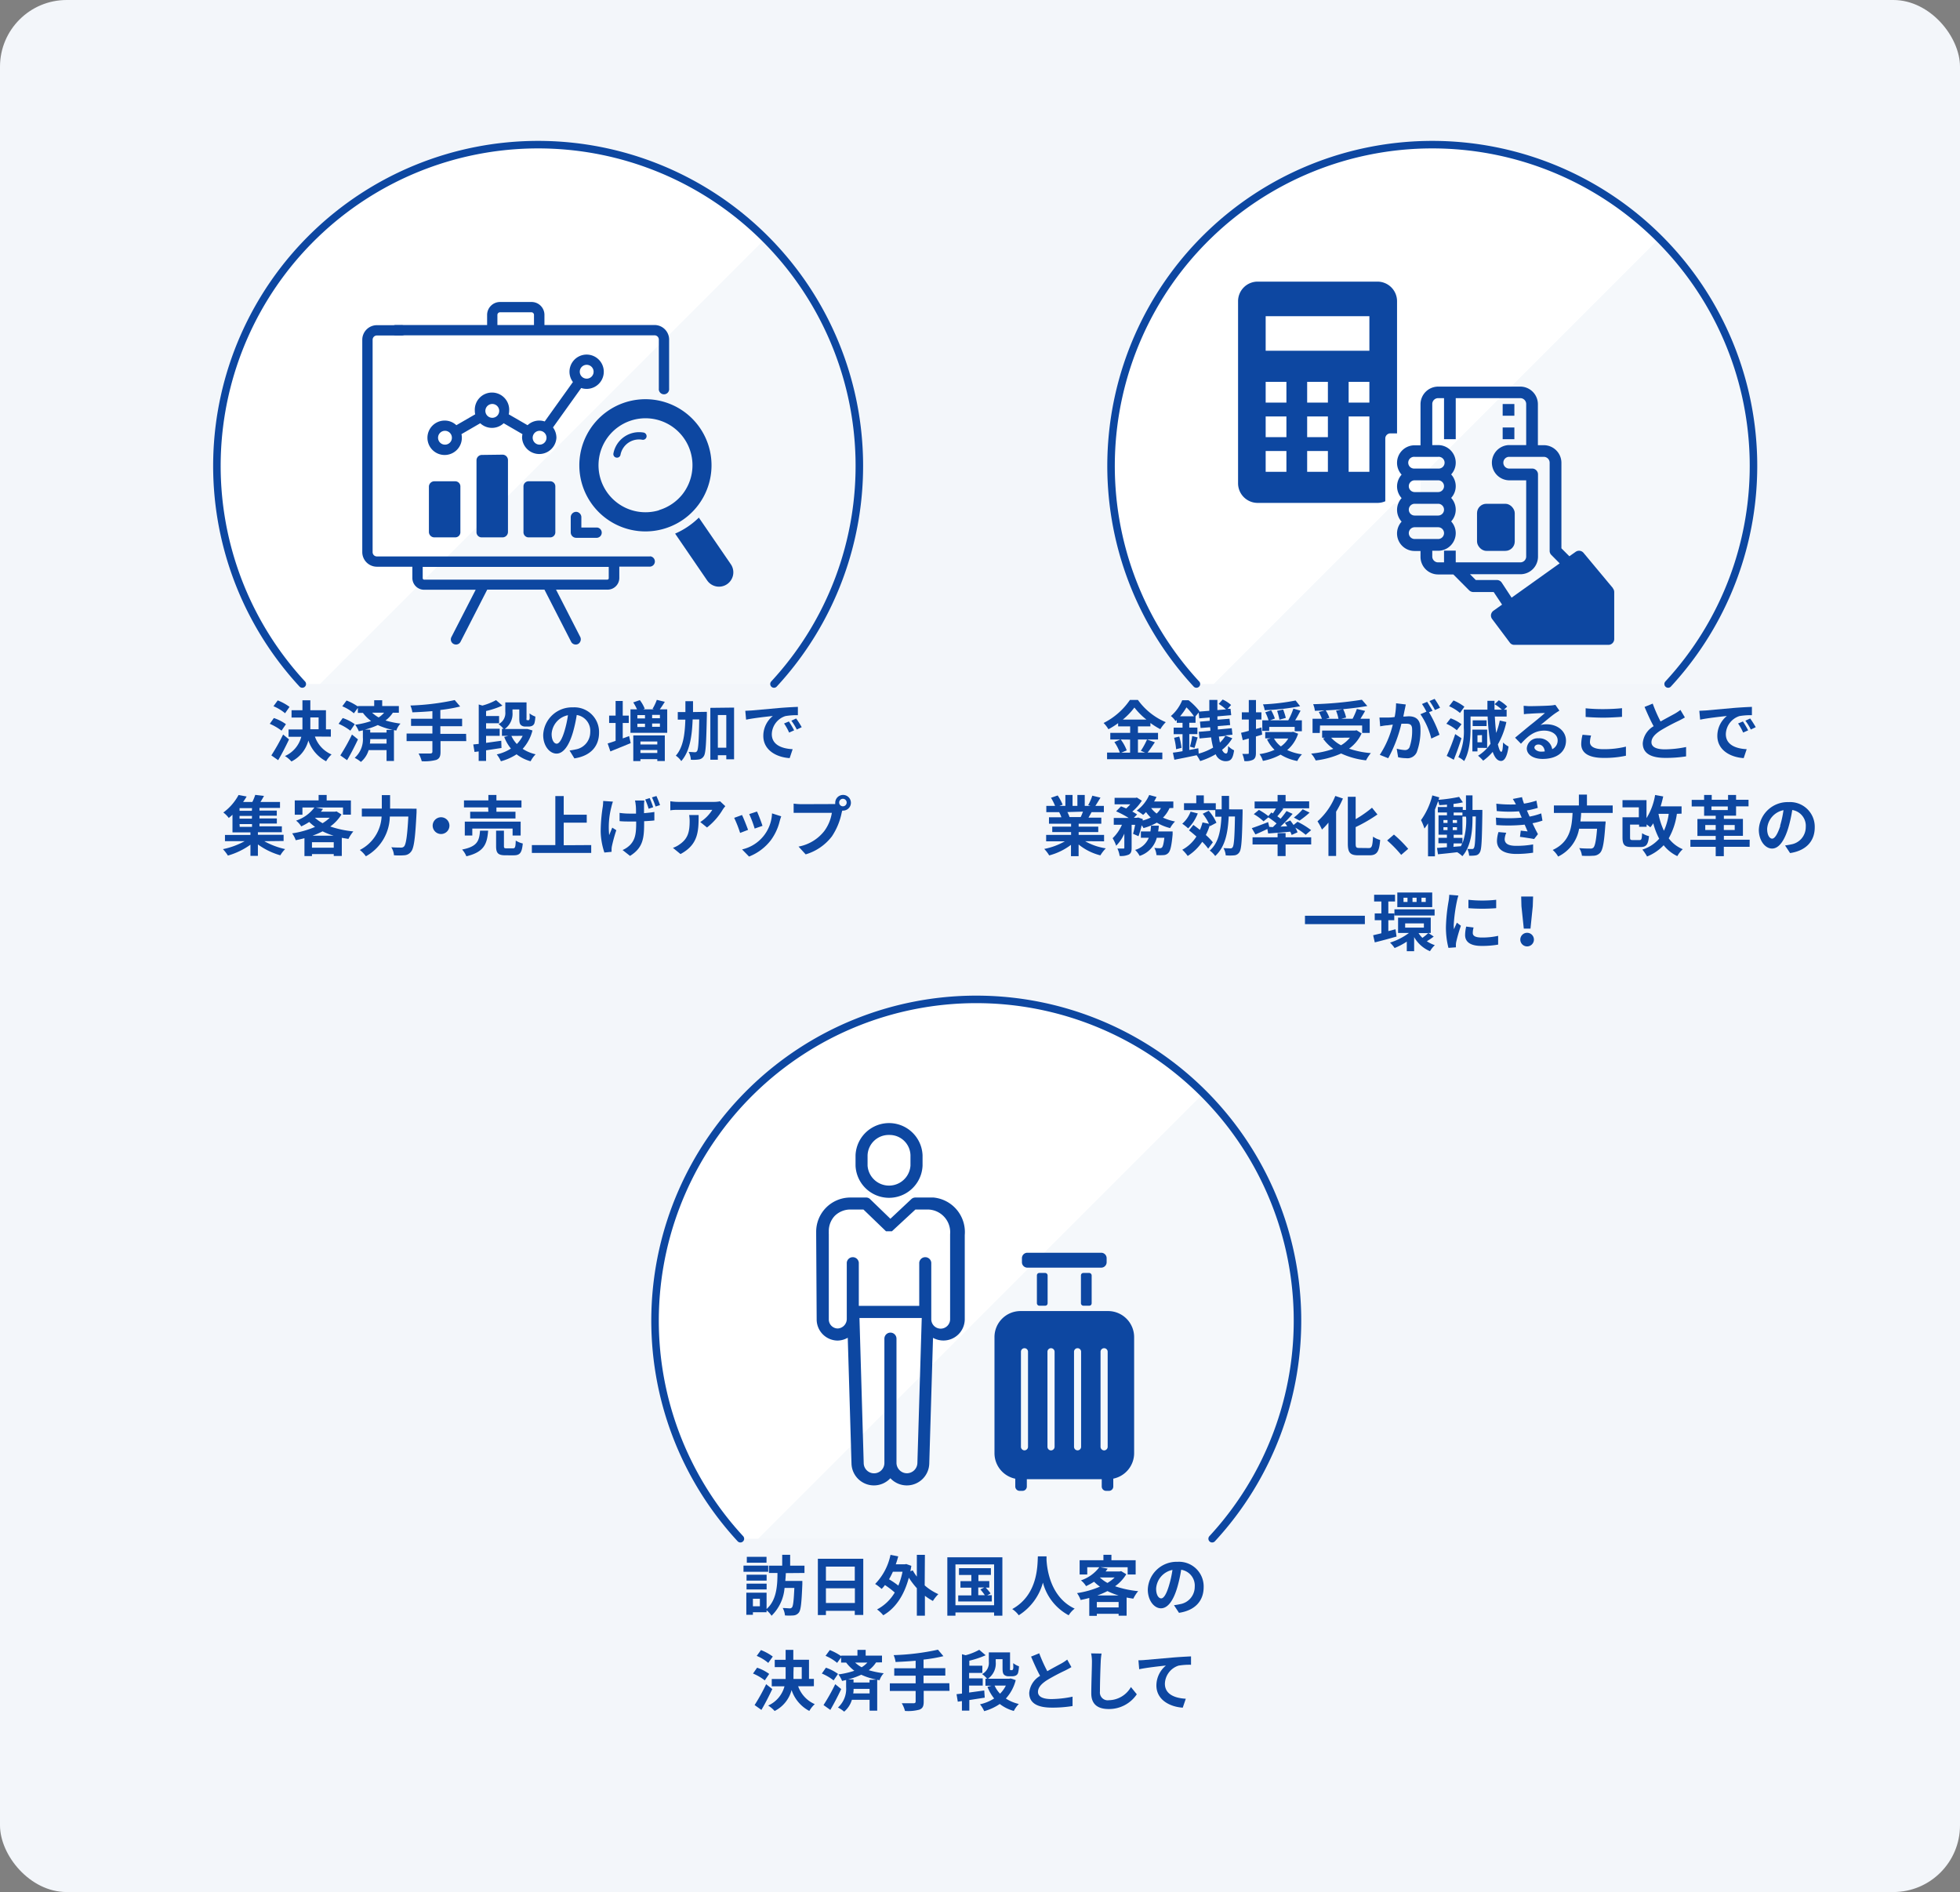<svg xmlns="http://www.w3.org/2000/svg" xmlns:xlink="http://www.w3.org/1999/xlink" viewBox="0 0 360 347.48"><rect x="0" y="0" width="360" height="347.48" fill="#808080" stroke="none"/><defs><style>.cls-1{fill:#f3f6fa;}.cls-2{fill:#0d47a1;}.cls-3,.cls-4,.cls-6{stroke:#0d47a1;stroke-linecap:round;stroke-linejoin:round;}.cls-3,.cls-4{stroke-width:1.38px;}.cls-3{fill:url(#名称未設定グラデーション_45);}.cls-4{fill:url(#名称未設定グラデーション_45-2);}.cls-5{fill:#fff;}.cls-6{stroke-width:1.38px;fill:url(#名称未設定グラデーション_45-3);}</style><linearGradient id="名称未設定グラデーション_45" x1="137.6" y1="200.78" x2="221.02" y2="284.2" gradientUnits="userSpaceOnUse"><stop offset="0" stop-color="#fff"/><stop offset="0.5" stop-color="#fff"/><stop offset="0.5" stop-color="#f5f8fb"/><stop offset="1" stop-color="#f5f8fb"/></linearGradient><linearGradient id="名称未設定グラデーション_45-2" x1="221.36" y1="43.81" x2="304.78" y2="127.23" xlink:href="#名称未設定グラデーション_45"/><linearGradient id="名称未設定グラデーション_45-3" x1="57.13" y1="43.81" x2="140.55" y2="127.23" xlink:href="#名称未設定グラデーション_45"/></defs><title>sec-img03_1</title><g id="レイヤー_2" data-name="レイヤー 2"><g id="main_contents"><rect class="cls-1" width="360" height="347.48" rx="12.25"/><path class="cls-2" d="M51.71,134.19a10.09,10.09,0,0,0-2.16-1.26l.75-1.06A8.11,8.11,0,0,1,52.52,133Zm1.38,1.6c-.6,1.27-1.3,2.65-2,3.82l-1.25-.88A37.84,37.84,0,0,0,52,134.9Zm-.73-4.8a8.24,8.24,0,0,0-2.13-1.29l.78-1.07a9.44,9.44,0,0,1,2.17,1.19Zm5.48,4.28a5.58,5.58,0,0,0,3.06,3.29,5.29,5.29,0,0,0-1,1.25A6.75,6.75,0,0,1,56.64,136a6,6,0,0,1-3.11,3.85,5.38,5.38,0,0,0-1.19-1,5.37,5.37,0,0,0,3-3.54H53v-1.34h2.55c0-.4,0-.79,0-1.19v-1h-2v-1.34h2v-1.83H57v1.83h2.87v3.51h.9v1.34ZM57,132.75c0,.4,0,.78,0,1.18h1.52v-2.17H57Z"/><path class="cls-2" d="M64.35,134.19a9.85,9.85,0,0,0-2.16-1.26l.76-1.06A8.19,8.19,0,0,1,65.16,133Zm1.4,1.6c-.6,1.27-1.3,2.65-2,3.82l-1.24-.88a37.72,37.72,0,0,0,2.14-3.83Zm6.41-4.9a5.73,5.73,0,0,1-1.35,1.43,17.12,17.12,0,0,0,2.75.57,3.48,3.48,0,0,0-.77,1.28l-.43-.08v5.67H71v-2H67.71a4.52,4.52,0,0,1-1.42,2.17,5.92,5.92,0,0,0-1.14-.75,4.58,4.58,0,0,0,1.5-3.75v-1.3l-.74.17a5.86,5.86,0,0,0-.67-1.2,14.7,14.7,0,0,0,2.92-.68,7.1,7.1,0,0,1-1.5-1.5h-.93V130L65,131a8.24,8.24,0,0,0-2.13-1.29l.78-1.06a9.73,9.73,0,0,1,2.08,1.1v-.08h3v-1.07h1.47v1.07h3.06v1.23Zm0,3.16a13,13,0,0,1-2.77-.89A13.53,13.53,0,0,1,67,134h1v.53H71v-.49ZM71,136.56v-.83H68c0,.25,0,.54-.07.83Zm-2.65-5.67a6.09,6.09,0,0,0,1.2.87,4.67,4.67,0,0,0,1-.87Z"/><path class="cls-2" d="M85.64,136.11H80.91v2c0,.85-.22,1.22-.78,1.45a8.43,8.43,0,0,1-2.67.24,5.74,5.74,0,0,0-.58-1.42c.88,0,1.89,0,2.15,0s.39-.1.39-.34v-1.93H74.68v-1.39h4.74v-1.4H75.5V132h3.92v-1.4c-1.25.11-2.51.18-3.68.22a5,5,0,0,0-.36-1.25,45,45,0,0,0,8.14-1l1,1.18a28.48,28.48,0,0,1-3.64.64V132h4v1.37h-4v1.4h4.73Z"/><path class="cls-2" d="M92.11,137.37l-2.83.43v1.95H87.92V138l-.76.1-.23-1.38,1-.1v-7.24l.67.2a11.4,11.4,0,0,0,2.51-1l1.17,1a15.91,15.91,0,0,1-3,1v.92h2.39v1.33H89.28v1h2.5v1.31h-2.5v1.29l2.79-.39Zm5.69-3.22A7.84,7.84,0,0,1,96,137.53a7.51,7.51,0,0,0,2.38,1,5.08,5.08,0,0,0-.92,1.28,7.52,7.52,0,0,1-2.58-1.28A9.88,9.88,0,0,1,92,139.81a5.56,5.56,0,0,0-.76-1.26,8,8,0,0,0,2.6-1.07,7.83,7.83,0,0,1-1.23-2.14l.75-.2H92.19v-1.29h.3a4.9,4.9,0,0,0-.92-.86,2.27,2.27,0,0,0,1.24-2.26V129h3.9v2.86a1.16,1.16,0,0,0,0,.34.14.14,0,0,0,.12.06H97a.27.27,0,0,0,.16,0s.07-.1.11-.24,0-.53,0-1a3.49,3.49,0,0,0,1.06.58,5.29,5.29,0,0,1-.17,1.22.84.84,0,0,1-.42.48,1.47,1.47,0,0,1-.66.13H96.5a1.15,1.15,0,0,1-.84-.29c-.19-.2-.28-.46-.28-1.23v-1.62H94.13v.51a3.42,3.42,0,0,1-1.42,3.08h3.93l.24,0Zm-3.87,1a5.42,5.42,0,0,0,1,1.49A5.71,5.71,0,0,0,96,135.14Z"/><path class="cls-2" d="M104.61,137.83c.46-.06.79-.12,1.1-.19a3.22,3.22,0,0,0,2.7-3.18,2.94,2.94,0,0,0-2.48-3.15,25.22,25.22,0,0,1-.71,3.23c-.71,2.4-1.74,3.86-3,3.86S99.77,137,99.77,135a5.29,5.29,0,0,1,5.46-5.09,4.53,4.53,0,0,1,4.8,4.64c0,2.5-1.53,4.27-4.53,4.73Zm-.92-3.6a19.55,19.55,0,0,0,.63-2.88,3.74,3.74,0,0,0-3,3.44c0,1.2.48,1.79.93,1.79S103.21,135.84,103.69,134.23Z"/><path class="cls-2" d="M114.38,135.61l1.17-.43.29,1.3L112.11,138l-.5-1.46c.41-.12.9-.28,1.46-.48v-3.28h-1.19v-1.36h1.19v-2.68h1.31v2.68h1.11v1.36h-1.11Zm8.17-5.34v4.31H115.8v-4.31H117a9.29,9.29,0,0,0-.69-1.27l1.21-.42a6.44,6.44,0,0,1,.9,1.58l-.3.11h2l-.27-.08a9.35,9.35,0,0,0,.79-1.66l1.47.36c-.32.51-.63,1-.92,1.38Zm-6.23,4.79h5.79v4.71h-1.38v-.35h-3.1v.36h-1.31Zm.75-3.73v.61h1.4v-.61Zm0,2.19h1.4v-.61h-1.4Zm.56,2.66v.54h3.1v-.54Zm3.1,2.11v-.55h-3.1v.55Zm.48-7h-1.43v.61h1.43Zm0,1.58h-1.43v.61h1.43Z"/><path class="cls-2" d="M129.83,130.73s0,.46,0,.64c-.11,5.11-.19,6.95-.56,7.5a1.27,1.27,0,0,1-.93.61,7.09,7.09,0,0,1-1.45.05,3.4,3.4,0,0,0-.4-1.43c.47,0,.91.05,1.13.05a.45.45,0,0,0,.41-.21c.23-.33.33-1.82.4-5.82h-1.21c-.12,3.2-.54,5.89-2.09,7.66a3.68,3.68,0,0,0-1-1c1.34-1.52,1.66-3.82,1.75-6.62h-1.39v-1.39h1.4c0-.64,0-1.3,0-2h1.4c0,.67,0,1.33,0,2Zm5-.78v9.5h-1.43v-.75h-1.55v.83h-1.38V130Zm-1.43,7.37v-6h-1.55v6Z"/><path class="cls-2" d="M138.06,130.48l5.13-.46c1.23-.1,2.52-.17,3.36-.2v1.53a11.82,11.82,0,0,0-2.29.16,3.59,3.59,0,0,0-2.5,3.32c0,1.95,1.82,2.66,3.83,2.76l-.55,1.64c-2.49-.16-4.84-1.5-4.84-4.08a4.7,4.7,0,0,1,1.75-3.66c-1,.11-3.53.38-4.91.68l-.15-1.63Zm7.8,3.65-.92.41a9.51,9.51,0,0,0-.93-1.67l.89-.37A17.44,17.44,0,0,1,145.86,134.13Zm1.39-.58-.9.43a10.57,10.57,0,0,0-1-1.62l.88-.41C146.54,132.37,147,133.08,147.25,133.55Z"/><path class="cls-2" d="M48.54,154.49a14.14,14.14,0,0,0,3.83,1.45,5.61,5.61,0,0,0-.88,1.14,13,13,0,0,1-4.12-2v2.1H46v-2.05a13.5,13.5,0,0,1-4.14,2,7.9,7.9,0,0,0-.91-1.18,14.15,14.15,0,0,0,4-1.47H41.32v-1.14H46v-.47h-3.3v-3.24c-.22.21-.44.4-.68.59a4.82,4.82,0,0,0-1-1A9.67,9.67,0,0,0,43.82,146l1.48.28c-.19.34-.41.68-.65,1h1.7a8.48,8.48,0,0,0,.53-1.3l1.61.19c-.21.39-.43.77-.65,1.11h3.59v1.1H47.66v.49h3.18v.94H47.66v.5h3.19v.94H47.66v.51h4.11v1.08h-4.4v.47h4.72v1.14Zm-2.25-6.07H44v.49h2.26Zm0,1.43H44v.5h2.26Zm-2.26,2h2.26v-.51H44Z"/><path class="cls-2" d="M62.72,149.58a7.73,7.73,0,0,1-2.06,2.21,18.54,18.54,0,0,0,4.24.9,7,7,0,0,0-.9,1.38l-1.22-.2v3.33H61.3v-.35h-4v.37H55.92v-3.28c-.53.14-1.06.26-1.6.37a4.89,4.89,0,0,0-.66-1.26,16.79,16.79,0,0,0,4.21-1.19,9.2,9.2,0,0,1-1.08-.9,11.14,11.14,0,0,1-1.46.81,4,4,0,0,0-.95-1.06,6.91,6.91,0,0,0,3.37-2.41h-2.2v1.33H54.14V147h4.38v-1H60v1h4.45v2.62H63V148.3H58l1.33.26q-.18.25-.39.51h2.62l.24-.06Zm-1.42,6.1v-1h-4v1Zm0-2.2a12.48,12.48,0,0,1-2.05-.8,15.54,15.54,0,0,1-1.86.8Zm-3.46-3.3a7.2,7.2,0,0,0,1.41,1,7,7,0,0,0,1.32-1H57.88Z"/><path class="cls-2" d="M76.51,148.52s0,.49,0,.68c-.24,4.77-.48,6.57-1,7.2a1.64,1.64,0,0,1-1.23.67,11.77,11.77,0,0,1-1.92,0,3.17,3.17,0,0,0-.49-1.47c.76.06,1.47.06,1.78.06a.7.7,0,0,0,.56-.2c.36-.37.6-1.94.79-5.5H71.6a8.51,8.51,0,0,1-4.4,7.3,5.3,5.3,0,0,0-1.11-1.16,7.31,7.31,0,0,0,4-6.14H66.46v-1.46h3.67v-2.47h1.52v2.47Z"/><path class="cls-2" d="M81,150.09a1.54,1.54,0,1,1-1.53,1.53A1.55,1.55,0,0,1,81,150.09Z"/><path class="cls-2" d="M89.66,152.55c-.19,2.41-.71,3.93-4,4.71a4.17,4.17,0,0,0-.78-1.24c2.84-.55,3.14-1.63,3.29-3.47Zm0-4.27H85.22V147H89.7V146h1.48V147h4.6v1.3h-4.6v.78h3.5v1.24H86.36v-1.24H89.7Zm4.49,5.17v-1.28H86.75v1.28H85.37v-2.56H95.63v2.56Zm.07,2.35c.39,0,.47-.21.51-1.43a4.14,4.14,0,0,0,1.29.54c-.16,1.73-.53,2.17-1.66,2.17H92.86c-1.4,0-1.74-.41-1.74-1.69v-2.84h1.44v2.82c0,.38.07.43.5.43Z"/><path class="cls-2" d="M108.59,155.2v1.44H97.69V155.2H102v-9h1.54v3.43h4.23v1.45h-4.23v4.15Z"/><path class="cls-2" d="M112.58,147.22c-.11.3-.23.72-.29,1a14.68,14.68,0,0,0-.4,5.15c.16-.37.38-.94.57-1.37l.74.47a28,28,0,0,0-.8,2.9,3.25,3.25,0,0,0-.07.58c0,.12,0,.32,0,.49l-1.32.13a13,13,0,0,1-.68-3.85,30.32,30.32,0,0,1,.39-4.62,9,9,0,0,0,.07-1Zm5.77-.2a7.94,7.94,0,0,0-.06.81v1.51c.72-.06,1.39-.13,1.9-.22v1.56c-.5.06-1.16.1-1.88.14v.37c0,2.81-.23,4.52-2.59,6l-1.37-1.08a4.43,4.43,0,0,0,1.39-.94c.9-.95,1.11-2,1.11-4v-.3l-1.22,0c-.51,0-1.23,0-1.83-.07v-1.51a13.06,13.06,0,0,0,1.81.13l1.21,0c0-.65,0-1.26-.06-1.6a5.08,5.08,0,0,0-.13-.81Zm.79,1.51a14.89,14.89,0,0,0-.63-1.7l.82-.26a15.14,15.14,0,0,1,.64,1.68Zm1.43-2.34a17.51,17.51,0,0,1,.66,1.67l-.82.26a16.27,16.27,0,0,0-.66-1.68Z"/><path class="cls-2" d="M133.22,148.06a5.61,5.61,0,0,0-.47.62,11.91,11.91,0,0,1-2.89,3.29l-1.24-1a7.14,7.14,0,0,0,2.21-2.24h-6.25c-.5,0-.9,0-1.46.09v-1.67a9.69,9.69,0,0,0,1.46.12h6.47a5.48,5.48,0,0,0,1.21-.11Zm-4.9,1.62c0,3-.06,5.42-3.33,7.17l-1.39-1.14a4.66,4.66,0,0,0,1.26-.66c1.52-1.05,1.81-2.32,1.81-4.29a6.65,6.65,0,0,0-.09-1.08Z"/><path class="cls-2" d="M137.4,152.41l-1.46.56a22.5,22.5,0,0,0-1.09-2.77l1.44-.52C136.59,150.29,137.16,151.74,137.4,152.41Zm6.09-2.49c-.14.38-.21.64-.28.88a9.76,9.76,0,0,1-1.63,3.51,9.34,9.34,0,0,1-4,3L136.3,156a7.07,7.07,0,0,0,5.5-6.62Zm-3.44,1.75-1.44.5a20.07,20.07,0,0,0-1-2.66l1.43-.47C139.3,149.56,139.88,151.12,140.05,151.67Z"/><path class="cls-2" d="M152.72,147.67c.17,0,.42,0,.69,0a1.6,1.6,0,0,1,0-.23,1.44,1.44,0,1,1,1.44,1.43.36.36,0,0,1-.15,0l-.1.36a12.11,12.11,0,0,1-1.8,4.37,9.45,9.45,0,0,1-4.82,3.31l-1.31-1.43a7.82,7.82,0,0,0,4.7-2.82,7.61,7.61,0,0,0,1.42-3.38h-5.59c-.55,0-1.11,0-1.43,0v-1.69a12.84,12.84,0,0,0,1.43.1Zm2.79-.28a.69.69,0,1,0-1.38,0,.69.69,0,0,0,1.38,0Z"/><path class="cls-2" d="M212.12,136.32c-.45.66-.92,1.39-1.34,1.89h2.71v1.22H203.34v-1.22h2.34a8.24,8.24,0,0,0-1-1.93l1.09-.47h-1.84v-1.22h3.65V133.4h-2.21v-.59a14.36,14.36,0,0,1-1.78,1.12,5.56,5.56,0,0,0-.89-1.15,12.75,12.75,0,0,0,4.84-4.24H209a12.12,12.12,0,0,0,5.12,4.09,6.82,6.82,0,0,0-1,1.29,15.13,15.13,0,0,1-1.82-1.14v.62h-2.29v1.19h3.69v1.22h-3.69v2.4h1.31l-.78-.32a13.53,13.53,0,0,0,1.14-2.08Zm-6.27-.51a7.94,7.94,0,0,1,1.1,2l-1,.42h1.62v-2.4Zm4.71-3.66a13.07,13.07,0,0,1-2.2-2.21,12.75,12.75,0,0,1-2.12,2.21Z"/><path class="cls-2" d="M226.34,135.58a7.6,7.6,0,0,1-1.88,2.12c.21.44.45.68.72.68s.35-.31.4-1.37a3.67,3.67,0,0,0,1.09.79c-.23,1.59-.6,2-1.61,2a2,2,0,0,1-1.77-1.28,13.47,13.47,0,0,1-2.85,1.25,7,7,0,0,0-.65-1.07c-1.44.31-2.94.61-4.09.83l-.27-1.3c.5-.06,1.11-.15,1.77-.27v-3.13h-1.63v-1.2h1.63v-.88h-1.06v-.54l-.23.22a3.77,3.77,0,0,0-.85-.93,7.57,7.57,0,0,0,2.08-2.9h1.17a12.11,12.11,0,0,1,2,2l-.08.09,1.89-.15c0-.65,0-1.31,0-2h1.48c0,.64,0,1.26,0,1.87l1.58-.13a8.38,8.38,0,0,0-1.34-1l.73-.81a6.26,6.26,0,0,1,1.55,1l-.63.71.53,0,.12,1.16-2.53.22,0,.62,2.22-.18.12,1.16-2.27.19c0,.21,0,.42,0,.63l2.56-.24.13,1.19-1.37.13Zm-9.74-.31a13.82,13.82,0,0,1,.42,2.07l-1,.26a11.33,11.33,0,0,0-.37-2.1Zm2.7-3.72a11.23,11.23,0,0,0-1.38-1.64,11,11,0,0,1-1.17,1.64Zm.87,6.86a11,11,0,0,0,2.65-1.11,16.93,16.93,0,0,1-.37-1.88l-2.13.2-.14-1.22,2.13-.19c0-.22,0-.44-.05-.65l-1.75.14-.11-1.17,1.79-.15,0-.61-1.92.16-.1-1.07-.58.69h0v1.19h-1.15v.88h1.49v1.2h-1.49v2.91c.54-.09,1.11-.2,1.66-.31Zm-1.61-1.29a12.64,12.64,0,0,0,.42-1.94l1,.25c-.22.67-.41,1.44-.59,1.93Zm5.32-1.85a10.64,10.64,0,0,0,.19,1.11,6,6,0,0,0,1-1.23Z"/><path class="cls-2" d="M231.82,134.92l-1.14.34v3c0,.66-.12,1-.49,1.25a3,3,0,0,1-1.64.26,5.07,5.07,0,0,0-.37-1.32,9.14,9.14,0,0,0,1,0c.15,0,.19,0,.19-.21v-2.61l-1.11.31-.31-1.36c.41-.09.89-.21,1.42-.36v-2.08h-1.28v-1.32h1.28v-2.26h1.32v2.26h1v1.32h-1v1.74l1-.28Zm6.61-.17a6.61,6.61,0,0,1-2,3,9.29,9.29,0,0,0,2.71.78,4.46,4.46,0,0,0-.86,1.23,8.82,8.82,0,0,1-3.07-1.17,10.78,10.78,0,0,1-3.25,1.15,4.43,4.43,0,0,0-.62-1.25,10,10,0,0,0,2.76-.78,6.69,6.69,0,0,1-1.38-1.92l.67-.19h-1v-1.16h4.89l.23-.05Zm-5.32-.52h-1.26v-1.94H233a8.07,8.07,0,0,0-.6-1.48l1.08-.36a8.46,8.46,0,0,1,.68,1.51l-.89.33h3.35a13.49,13.49,0,0,0,.94-2.15l1.32.38c-.33.61-.65,1.24-1,1.77h1.24v2h-1.32v-.79h-4.67Zm5.69-4.53a42.58,42.58,0,0,1-6.51.73,3.76,3.76,0,0,0-.32-1.07,39.92,39.92,0,0,0,6-.71ZM234,135.63a4.74,4.74,0,0,0,1.26,1.45,4.58,4.58,0,0,0,1.36-1.45Zm1-3.46a11.24,11.24,0,0,0-.43-1.62l1.11-.25a11.76,11.76,0,0,1,.49,1.55Z"/><path class="cls-2" d="M250.09,134.7a7.09,7.09,0,0,1-2.3,2.79,16.09,16.09,0,0,0,4,.82,6.53,6.53,0,0,0-.88,1.33,14.67,14.67,0,0,1-4.58-1.26,15.82,15.82,0,0,1-4.67,1.28,5,5,0,0,0-.84-1.26,16.69,16.69,0,0,0,4.08-.87,7.89,7.89,0,0,1-1.89-1.89l.39-.16h-.56v-1.31h6.06l.26-.06Zm-7.68-.09h-1.33V132h1.72a7.53,7.53,0,0,0-.57-1.24l1.07-.29c-.6,0-1.21.06-1.79.07a4.4,4.4,0,0,0-.32-1.21,67.61,67.61,0,0,0,8.95-.82l1,1.15c-1.3.24-2.85.43-4.44.58a6.18,6.18,0,0,1,.54,1.54l-.89.22h2.09a13.24,13.24,0,0,0,.78-1.8l1.52.36c-.28.51-.59,1-.86,1.44h1.7v2.6h-1.39v-1.36h-7.74Zm4.16-4.36c-1,.09-2,.17-3.07.21a6.94,6.94,0,0,1,.68,1.37l-.63.18h2.29a7.35,7.35,0,0,0-.45-1.49Zm-2.08,5.23a7,7,0,0,0,1.82,1.39,6,6,0,0,0,1.63-1.39Z"/><path class="cls-2" d="M258.21,129.38c-.07.32-.14.69-.21,1s-.16.79-.25,1.22c.4,0,.76-.05,1-.05,1.26,0,2.15.57,2.15,2.27a11.49,11.49,0,0,1-.68,4.33,1.88,1.88,0,0,1-2,1.09,6.5,6.5,0,0,1-1.42-.17l-.26-1.57a7.08,7.08,0,0,0,1.46.25.88.88,0,0,0,.89-.51,9.17,9.17,0,0,0,.48-3.25c0-.95-.41-1.08-1.15-1.08-.19,0-.48,0-.82,0a25.42,25.42,0,0,1-2.42,6.34l-1.55-.62a17.7,17.7,0,0,0,2.39-5.56l-1,.14c-.34,0-.95.12-1.32.18l-.13-1.61c.43,0,.83,0,1.26,0s.93,0,1.53-.1a13.15,13.15,0,0,0,.26-2.52Zm4.26,1.42a23.91,23.91,0,0,1,1.93,4.14l-1.51.7a13.57,13.57,0,0,0-2-4.47l1.11-.47a12.72,12.72,0,0,0-.82-1.41l.95-.4c.3.45.72,1.2,1,1.65Zm1.09-.4a12.31,12.31,0,0,0-1-1.65l.94-.4a14.66,14.66,0,0,1,1,1.63Z"/><path class="cls-2" d="M267.58,134.11a8.1,8.1,0,0,0-1.92-1.19l.78-1a7.29,7.29,0,0,1,2,1.09Zm.85,1.47c-.41,1.32-.92,2.75-1.41,3.95l-1.3-.71a34.59,34.59,0,0,0,1.56-4Zm-.27-4.64a7.8,7.8,0,0,0-2-1.24l.81-1.06a8.91,8.91,0,0,1,2,1.15Zm8.52,1.66a14.47,14.47,0,0,1-1.56,4.11c.2.84.4,1.35.62,1.36s.28-.6.34-1.71a3.82,3.82,0,0,0,1,.74c-.3,2.18-.89,2.65-1.38,2.65-.66,0-1.16-.6-1.53-1.67a9.57,9.57,0,0,1-1.75,1.62,7.4,7.4,0,0,0-.94-.91,7.51,7.51,0,0,0,2.29-2.2,36.92,36.92,0,0,1-.53-5H270.1v2.09c0,1.8-.17,4.41-1.18,6.09a4.31,4.31,0,0,0-1.06-.72,11.12,11.12,0,0,0,1-5.37v-3.35h4.34c0-.53,0-1.07,0-1.62h1.3c0,.55,0,1.09,0,1.62h1.35a7.86,7.86,0,0,0-1.33-1l.77-.72a6.33,6.33,0,0,1,1.54,1.16l-.59.57h.49v1.26h-2.17c.06,1.12.14,2.15.25,3a13.41,13.41,0,0,0,.66-2.27Zm-5.31,4.74V138h-.93v-4h2.71v3.36Zm1.68-4h-2.56v-1.05h2.56Zm-1.68,1.7v1.28h.83V135Z"/><path class="cls-2" d="M286.42,130.51c-.29.18-.57.36-.83.54-.64.44-1.88,1.5-2.63,2.1a3.94,3.94,0,0,1,1.12-.13c2,0,3.55,1.26,3.55,3,0,1.88-1.43,3.36-4.3,3.36-1.65,0-2.9-.75-2.9-1.94a2,2,0,0,1,2.14-1.85,2.39,2.39,0,0,1,2.53,2,1.75,1.75,0,0,0,1-1.62c0-1.07-1.08-1.79-2.46-1.79-1.82,0-3,1-4.28,2.41l-1.08-1.11c.84-.68,2.27-1.9,3-2.47s1.9-1.55,2.49-2.06c-.62,0-2.25.08-2.87.13a7.12,7.12,0,0,0-1,.09l-.05-1.54c.34,0,.74.06,1.08.06.62,0,3.17-.06,3.84-.12a7.52,7.52,0,0,0,.91-.12ZM283.73,138c-.07-.76-.52-1.27-1.16-1.27-.45,0-.74.27-.74.57s.51.74,1.2.74A5.08,5.08,0,0,0,283.73,138Z"/><path class="cls-2" d="M292.24,135.08a4.81,4.81,0,0,0-.21,1.2c0,.76.72,1.31,2.44,1.31a16.71,16.71,0,0,0,4.17-.47v1.67a18.22,18.22,0,0,1-4.12.4c-2.72,0-4.09-.91-4.09-2.54a7.38,7.38,0,0,1,.24-1.71Zm-1-5a29.91,29.91,0,0,0,3.24.15c1.17,0,2.53-.07,3.44-.17v1.59c-.83.06-2.3.15-3.43.15s-2.28-.06-3.25-.13Z"/><path class="cls-2" d="M309.47,131.76c-.36.21-.74.42-1.17.63a36.84,36.84,0,0,0-3.31,1.77c-1,.65-1.66,1.33-1.66,2.16s.83,1.3,2.47,1.3a20,20,0,0,0,3.89-.43l0,1.72a24.11,24.11,0,0,1-3.81.28c-2.36,0-4.15-.66-4.15-2.69a4,4,0,0,1,2-3.13c-.56-1-1.13-2.28-1.67-3.54l1.5-.61A27,27,0,0,0,305,132.5c1-.56,2-1.09,2.56-1.4a8.58,8.58,0,0,0,1.09-.72Z"/><path class="cls-2" d="M313.29,130.48l5.13-.46c1.23-.1,2.52-.17,3.36-.2v1.53a11.82,11.82,0,0,0-2.29.16,3.59,3.59,0,0,0-2.5,3.32c0,1.95,1.82,2.66,3.83,2.76l-.55,1.64c-2.49-.16-4.84-1.5-4.84-4.08a4.7,4.7,0,0,1,1.75-3.66c-1,.11-3.53.38-4.91.68l-.15-1.63Zm7.8,3.65-.92.41a9.51,9.51,0,0,0-.93-1.67l.89-.37A17.44,17.44,0,0,1,321.09,134.13Zm1.39-.58-.9.43a10.57,10.57,0,0,0-1-1.62l.88-.41A17.31,17.31,0,0,1,322.48,133.55Z"/><path class="cls-2" d="M199.31,154.49a10.87,10.87,0,0,0,3.8,1.31,7.09,7.09,0,0,0-1,1.29,10.29,10.29,0,0,1-4-2v2.15h-1.4v-2.08a11.46,11.46,0,0,1-4,1.94,6.48,6.48,0,0,0-.91-1.19,12.56,12.56,0,0,0,3.79-1.4h-3.44v-1.18h4.58v-.52h-3.46v-1h3.46v-.53h-4.06V150.1h2.28a4.87,4.87,0,0,0-.41-.94l.15,0h-2.51V148h1.61a10.4,10.4,0,0,0-.75-1.49l1.23-.42a9.11,9.11,0,0,1,.91,1.69l-.59.22h1.09v-2H197v2h.89v-2h1.35v2h1.06l-.43-.13a10.21,10.21,0,0,0,.76-1.74l1.5.36c-.34.55-.66,1.09-.94,1.51h1.56v1.16h-2.26c-.19.35-.38.67-.56,1h2.35v1.12h-4.16v.53h3.6v1h-3.6v.52h4.67v1.18Zm-3.26-5.35a6.27,6.27,0,0,1,.4.92l-.2,0h2.24c.15-.29.29-.64.42-1Z"/><path class="cls-2" d="M214.81,148.41a5.73,5.73,0,0,1-1.2,1.75,9.87,9.87,0,0,0,2.21.71,5.52,5.52,0,0,0-.9,1.21,8.79,8.79,0,0,1-2.44-1,10.06,10.06,0,0,1-2.45,1,3.2,3.2,0,0,0-.34-.51,13.9,13.9,0,0,1-.58,2l-1-.44a16.51,16.51,0,0,0,.38-1.65h-.64v4.22c0,.64-.09,1-.51,1.24a3.51,3.51,0,0,1-1.69.26,4.84,4.84,0,0,0-.41-1.36h1.08c.14,0,.19,0,.19-.18v-2.56a7.32,7.32,0,0,1-1.5,2.22,7.53,7.53,0,0,0-.65-1.38,7.65,7.65,0,0,0,1.71-2.47h-1.5v-1.25h2.74A17.25,17.25,0,0,0,205,149l.9-.91c.29.11.62.24.95.39a9,9,0,0,0,.75-.76h-2.88v-1.2h3.88l.21-.05.92.58a9,9,0,0,1-1.76,2,6.56,6.56,0,0,1,.88.53l-.59.61h.58l.19-.06.86.29,0,.27a7,7,0,0,0,1.46-.55,6.8,6.8,0,0,1-.85-1,6.5,6.5,0,0,1-.54.52,10,10,0,0,0-1.17-.8,7,7,0,0,0,2.29-2.86l1.34.36a8.44,8.44,0,0,1-.45.84h3.54v1.19Zm.57,4.29s0,.37,0,.54c-.19,2.08-.41,3-.76,3.38a1.25,1.25,0,0,1-.87.42,9,9,0,0,1-1.34,0,3.15,3.15,0,0,0-.39-1.32,9.57,9.57,0,0,0,1,.06.53.53,0,0,0,.39-.13c.17-.16.32-.67.45-1.79h-1.39a4.78,4.78,0,0,1-3.15,3.33,4.14,4.14,0,0,0-.83-1.1,3.84,3.84,0,0,0,2.51-2.23h-1.45V152.7h1.75c.06-.35.09-.69.12-1.06h1.42c0,.36-.07.71-.12,1.06Zm-3.94-4.29a4.82,4.82,0,0,0,1,1,3.73,3.73,0,0,0,.79-1Z"/><path class="cls-2" d="M220,149.39a7.91,7.91,0,0,1-1.77,2.74,9.43,9.43,0,0,0-1.08-.85,5.5,5.5,0,0,0,1.53-2.22Zm1.91,6.47a8.83,8.83,0,0,0-1.09-1.26,9.05,9.05,0,0,1-2.67,2.6,7.26,7.26,0,0,0-1-1.14,7,7,0,0,0,2.6-2.43c-.46-.41-.93-.8-1.36-1.13l.8-1c.39.28.8.59,1.2.91a8.52,8.52,0,0,0,.48-1.37l1.19.25a9.52,9.52,0,0,0-1.15-1.84l1.1-.55a8.5,8.5,0,0,1,1.42,2.2l-1.19.63-.05-.13a10.5,10.5,0,0,1-.71,1.75,11.09,11.09,0,0,1,1.29,1.34Zm6.32-7.21s0,.45,0,.63c-.1,4.93-.2,6.68-.58,7.22a1.23,1.23,0,0,1-1,.59,8.76,8.76,0,0,1-1.52,0,3.16,3.16,0,0,0-.41-1.33l1.26.05a.44.44,0,0,0,.42-.21c.25-.32.36-1.78.43-5.65h-1.15c-.15,3.09-.67,5.6-2.48,7.26a4.34,4.34,0,0,0-1-1c1.6-1.41,2-3.53,2.15-6.22h-1.13v-1.21h-5.75v-1.27h2.25v-1.44h1.39v1.44h2.2v1.13h1.08c0-.78,0-1.61,0-2.47h1.36c0,.85,0,1.68,0,2.47Z"/><path class="cls-2" d="M233.79,151.9l.68-.67a16,16,0,0,0-1.51-1.12l-.88.73a9.67,9.67,0,0,0-1.79-1.32l.94-.78a12,12,0,0,1,1.73,1.14l.55-.67.29.18c.2-.3.4-.62.56-.92h-3.92V147.2h4.22V146h1.47v1.17h4.33v1.27h-5l.26.09c-.37.48-.76,1-1.11,1.38.22.16.42.3.6.45a16.43,16.43,0,0,0,1.09-1.41l1.12.52a30.63,30.63,0,0,1-2.23,2.34l1.23-.06c-.13-.23-.29-.44-.43-.65l1-.42c.19.25.4.54.6.83l.73-.59a14.91,14.91,0,0,1,2.5,1.54l-1,.85a13.32,13.32,0,0,0-1.9-1.31,4.57,4.57,0,0,1,.4.86l-1.08.48a4.56,4.56,0,0,0-.25-.6c-1.45.14-2.91.24-4.06.33l-.15-.83c-.75.37-1.55.74-2.19,1l-.67-1.15c.75-.24,1.9-.68,3-1.11l.21.88Zm2.34,1.87h4.7v1.32h-4.7v2.13h-1.47v-2.13h-4.6v-1.32h4.6V153h1.47Zm1.52-3.62a10.73,10.73,0,0,0,1.62-1.53l1.27.62a17.66,17.66,0,0,1-1.85,1.47Z"/><path class="cls-2" d="M246.66,146.65a19.86,19.86,0,0,1-1.25,2.42v8.13H244v-6.12a12.18,12.18,0,0,1-1.19,1.27,10.72,10.72,0,0,0-.82-1.51,12.42,12.42,0,0,0,3.27-4.66Zm4.76,9.1c.57,0,.67-.41.77-2.1a4,4,0,0,0,1.31.61c-.16,2.06-.54,2.82-1.95,2.82H249.5c-1.51,0-1.94-.48-1.94-2.17v-8.58H249v4.11a20.73,20.73,0,0,0,3-2.1l1,1.24A28.12,28.12,0,0,1,249,151.9v3c0,.71.09.83.67.83Z"/><path class="cls-2" d="M257.36,157a22.35,22.35,0,0,0-2.58-2.65l1.25-1.08a23.14,23.14,0,0,1,2.62,2.62Z"/><path class="cls-2" d="M272.27,148.74s0,.42,0,.59c-.08,5-.13,6.73-.48,7.23a1,1,0,0,1-.78.54,5.91,5.91,0,0,1-1.17.05,3.41,3.41,0,0,0-.33-1.23c.36,0,.67,0,.87,0a.31.31,0,0,0,.34-.2c.21-.31.28-1.73.35-5.78h-.61v.24c0,2.26-.22,5.18-1.86,7.06a5.66,5.66,0,0,0-.95-.73c-1.27.16-2.53.28-3.53.38l-.18-1.16,1.82-.14v-.72h-1.56v-1h1.56v-.58h-1.54v-3.56h1.55v-.52h-1.68v-1h1.68v-.44c-.48.05-1,.07-1.41.1a4.06,4.06,0,0,0-.22-.74c-.17.52-.36,1-.58,1.55v8.59h-1.27v-6.06a8.81,8.81,0,0,1-.66.95,9.26,9.26,0,0,0-.63-1.54,13.32,13.32,0,0,0,2.08-4.54l1.28.36c-.05.14-.09.3-.14.45a30.58,30.58,0,0,0,3.78-.54l.7,1a16,16,0,0,1-1.73.29v.56h1.7v.55h.59v-2.68h1.2v2.68Zm-7.15,2.39h.75v-.53h-.75Zm0,1.32h.75v-.53h-.75Zm2.49-1.32v-.53h-.78v.53Zm0,1.32v-.53h-.78v.53Zm1.64-2.48h-.64v-.75H267v.52h1.61v3.56H267v.58h1.62v1a12.92,12.92,0,0,0,.68-4.66Zm-2.3,5.55,1.38-.11c.08-.16.15-.33.22-.51H267Z"/><path class="cls-2" d="M283.31,150.71a12.91,12.91,0,0,1-1.83.48c.3.64.63,1.33,1,2l-.7.9c-.66-.12-1.8-.3-2.6-.4l.14-1.14,1.26.14-.54-1.24a28.92,28.92,0,0,1-5.22.07l-.06-1.36a25.06,25.06,0,0,0,4.74,0l-.21-.47L279,149a22.59,22.59,0,0,1-4.09-.05l-.08-1.35a22.86,22.86,0,0,0,3.6.13h0a10.09,10.09,0,0,0-.57-1l1.69-.33a8.83,8.83,0,0,0,.37,1.19,14.34,14.34,0,0,0,2.28-.55l.25,1.33a16.68,16.68,0,0,1-2,.48l.23.52.27.6a13,13,0,0,0,2.13-.59Zm-6.65,2.23a3.47,3.47,0,0,0-.29,1.15c0,.75.53,1.25,2.08,1.25a17.16,17.16,0,0,0,3.14-.26l0,1.52a20.7,20.7,0,0,1-3.06.23c-2.22,0-3.58-.76-3.58-2.4a6.23,6.23,0,0,1,.28-1.62Z"/><path class="cls-2" d="M290.41,149.3c0,.51-.07,1-.13,1.56h4.63s0,.43-.05.62c-.22,3.26-.47,4.6-.95,5.13a1.72,1.72,0,0,1-1.3.55,15.3,15.3,0,0,1-2.05,0,3.34,3.34,0,0,0-.5-1.4c.83.08,1.67.08,2,.08a.78.78,0,0,0,.58-.15c.31-.26.53-1.31.7-3.49h-3.3a7,7,0,0,1-3.85,5.11,4.62,4.62,0,0,0-1-1.21c3.24-1.5,3.51-4.24,3.65-6.8h-3.43v-1.37H290v-2h1.48v2h4.73v1.37Z"/><path class="cls-2" d="M308,149.46a12.73,12.73,0,0,1-1.5,4.5,6.14,6.14,0,0,0,2.58,2,4.94,4.94,0,0,0-1,1.27,7,7,0,0,1-2.51-2,8.61,8.61,0,0,1-3.05,2.07,8.12,8.12,0,0,0-.86-1.27,6.87,6.87,0,0,0,3.09-2,13.33,13.33,0,0,1-1.09-2.83,5.43,5.43,0,0,1-.54.74,7.14,7.14,0,0,0-.68-.53v.43h-1.38v-.4H299.4v2.36c0,.42.08.48.51.48h1.22c.36,0,.43-.16.48-1.26a3.9,3.9,0,0,0,1.27.54c-.17,1.64-.54,2-1.62,2H299.7c-1.3,0-1.69-.38-1.69-1.79v-3.67h3v-1.83h-3v-1.32h4.41v3.3A11.53,11.53,0,0,0,304,146l1.49.27c-.14.62-.29,1.23-.48,1.82h3.85v1.34Zm-3.38,0a12.9,12.9,0,0,0,1,3.11,10.88,10.88,0,0,0,.88-3.11Z"/><path class="cls-2" d="M321.36,155.52h-4.74v1.72h-1.49v-1.72h-4.65v-1.29h4.65v-.71h-3.36v-3.11h3.36v-.59H313v-1.71h-2.28V146.9H313V146h1.4v.88h3V146h1.47v.88h2.29v1.21h-2.29v1.71h-2.24v.59h3.5v3.11h-3.5v.71h4.74Zm-6.23-3.09v-.91h-1.92v.91Zm-.78-3.66h3v-.66h-3Zm2.27,2.75v.91h2v-.91Z"/><path class="cls-2" d="M327.87,155.27c.45-.06.79-.12,1.1-.19a3.22,3.22,0,0,0,2.7-3.18,2.94,2.94,0,0,0-2.48-3.14,25.46,25.46,0,0,1-.71,3.22c-.71,2.4-1.74,3.86-3,3.86s-2.43-1.45-2.43-3.45a5.3,5.3,0,0,1,5.47-5.08,4.53,4.53,0,0,1,4.8,4.64c0,2.49-1.54,4.27-4.53,4.72Zm-.92-3.6a19,19,0,0,0,.63-2.88,3.73,3.73,0,0,0-3,3.44c0,1.2.48,1.79.92,1.79S326.47,153.28,327,151.67Z"/><path class="cls-2" d="M250.69,168.18v1.54h-11v-1.54Z"/><path class="cls-2" d="M256.51,172c-1.37.39-2.82.79-4,1.07l-.3-1.31,1.51-.36V169h-1.22v-1.25h1.22v-2.19h-1.33v-1.24h3.84v1.24H255v2.19h1.09V169H255v2l1.32-.34Zm6.83,0a11,11,0,0,1-1.27.86,5.91,5.91,0,0,0,1.47.72,5.11,5.11,0,0,0-.89,1.11,6.05,6.05,0,0,1-2.91-2.59v2.59h-1.35v-1.76a12.73,12.73,0,0,1-2.24,1.18,5.77,5.77,0,0,0-.84-1,11.44,11.44,0,0,0,3.48-1.77h-2v-2.81h6v2.81h-.44Zm-7.22-5h7.38v1.13h-7.38Zm6.94-.4h-6.41v-2.69h6.41Zm-4.54-1.73h-.73v.78h.73Zm-.43,5.49h3.44v-.78h-3.44Zm2.1-5.49h-.75v.78h.75Zm.36,6.5a4.44,4.44,0,0,0,.71.87,10.89,10.89,0,0,0,1.07-.87Zm1.32-6.5h-.78v.78h.78Z"/><path class="cls-2" d="M267.87,164.47a9.27,9.27,0,0,0-.28,1.06,28.92,28.92,0,0,0-.58,4.35,5.14,5.14,0,0,0,.05.77c.17-.42.36-.82.53-1.2l.74.57a27.61,27.61,0,0,0-.85,2.92,3.06,3.06,0,0,0-.07.55c0,.13,0,.32,0,.49l-1.37.1a15.25,15.25,0,0,1-.46-3.89,31.89,31.89,0,0,1,.49-4.7,10.33,10.33,0,0,0,.12-1.16Zm2.79,5.87a3.72,3.72,0,0,0-.15,1c0,.53.46.84,1.66.84a13.37,13.37,0,0,0,3-.31l0,1.61a16.9,16.9,0,0,1-3.07.24c-2.05,0-3-.75-3-2a7.41,7.41,0,0,1,.2-1.55Zm4.15-5.09v1.54a33.39,33.39,0,0,1-5.1,0v-1.54A23.58,23.58,0,0,0,274.81,165.25Z"/><path class="cls-2" d="M279.24,172.56a1.25,1.25,0,0,1,2.5,0,1.25,1.25,0,0,1-2.5,0Zm.21-6.12-.05-1.79h2.19l-.06,1.79-.42,4.1h-1.23Z"/><path class="cls-2" d="M141.1,288.66h-4.54v-1.13h4.54Zm3.23.25c0,.48-.05.95-.09,1.43h3.13v.58c-.14,3.43-.27,4.77-.64,5.23a1.36,1.36,0,0,1-1,.53,10.49,10.49,0,0,1-1.55,0,3.62,3.62,0,0,0-.41-1.36c.53,0,1,.06,1.27.06a.49.49,0,0,0,.42-.17c.22-.24.33-1.21.44-3.58H144.1a8,8,0,0,1-2.39,5.11,4.05,4.05,0,0,0-.91-1v.35h-2.51v.47h-1.21V292.5h3.72v3c1.81-1.59,2-4.19,2-6.62h-1.57v-1.34h2.44v-2h1.46v2h2.63v1.34Zm-3.52,1.38h-3.69V289.2h3.69Zm-3.69.55h3.69v1.07h-3.69Zm3.67-3.84h-3.62v-1.08h3.62Zm-1.22,6.62h-1.28V295h1.28Z"/><path class="cls-2" d="M158.56,286.27v10.32H157v-.76H151.7v.78h-1.48V286.27Zm-6.86,1.44v2.58H157v-2.58Zm5.32,6.68V291.7H151.7v2.69Z"/><path class="cls-2" d="M169.84,291.16a9.72,9.72,0,0,0,2.51,1.61,6.84,6.84,0,0,0-1,1.25,10.51,10.51,0,0,1-1.47-.95v3.66h-1.48v-5.05a13.84,13.84,0,0,1-1.47-1.93c-.9,3.39-2.56,5.68-4.7,6.9a5.81,5.81,0,0,0-1.14-1.07,8.21,8.21,0,0,0,3.25-3.11,15.37,15.37,0,0,0-1.8-1.37,4.73,4.73,0,0,1-.61.71,8.1,8.1,0,0,0-1.19-.91,10.78,10.78,0,0,0,2.82-5.35l1.42.28c-.13.5-.28,1-.45,1.46h1.67l.25-.05.94.33c-.06.36-.12.7-.18,1l.44-.17a8.08,8.08,0,0,0,.75,1.15v-4h1.48ZM164,288.65a13,13,0,0,1-.71,1.39A15,15,0,0,1,165,291.2a13.87,13.87,0,0,0,.77-2.55Z"/><path class="cls-2" d="M184.11,286v10.73h-1.52v-.6h-7.1v.6H174V286Zm-1.52,8.81v-7.5h-7.1v7.5Zm-.42-1.85v1.16H176V293h2.41v-1.42h-2v-1.2h2v-1.13h-2.27V288H182v1.24h-2.29v1.13h2v1.2h-.66a9.65,9.65,0,0,1,.9,1.07l-.62.35Zm-2.49,0h1.2a8.68,8.68,0,0,0-.81-1.05l.73-.37h-1.12Z"/><path class="cls-2" d="M192.22,285.83c0,.19,0,.43,0,.68.1,1.66.7,6.83,5.17,8.92a4.59,4.59,0,0,0-1.1,1.22,9.54,9.54,0,0,1-4.73-6,10.28,10.28,0,0,1-4.44,6,4.71,4.71,0,0,0-1.2-1.14c4.79-2.65,4.62-8.1,4.71-9.68Z"/><path class="cls-2" d="M206.87,289.11a7.46,7.46,0,0,1-2.06,2.21,18.78,18.78,0,0,0,4.24.9,6.92,6.92,0,0,0-.89,1.38q-.63-.09-1.23-.21v3.34h-1.47v-.35h-4v.37h-1.39v-3.28c-.53.14-1,.26-1.59.37a4.89,4.89,0,0,0-.66-1.26,16.91,16.91,0,0,0,4.21-1.19,7.81,7.81,0,0,1-1.08-.9,13.47,13.47,0,0,1-1.47.81,4,4,0,0,0-.94-1.06,7,7,0,0,0,3.37-2.41H199.7v1.33h-1.4v-2.62h4.37v-1h1.47v1h4.45v2.62h-1.47v-1.33h-5l1.33.26-.38.51h2.61l.24-.06Zm-1.41,6.1v-1h-4v1Zm0-2.2a12.84,12.84,0,0,1-2.05-.8,15.54,15.54,0,0,1-1.86.8Zm-3.45-3.3a6.84,6.84,0,0,0,1.4,1,7.11,7.11,0,0,0,1.32-1H202Z"/><path class="cls-2" d="M215.63,294.8c.46-.06.79-.12,1.11-.19a3.22,3.22,0,0,0,2.7-3.18,2.94,2.94,0,0,0-2.49-3.14,25.46,25.46,0,0,1-.71,3.22c-.7,2.4-1.73,3.86-3,3.86s-2.42-1.45-2.42-3.45a5.3,5.3,0,0,1,5.47-5.09,4.53,4.53,0,0,1,4.79,4.65c0,2.49-1.53,4.27-4.53,4.72Zm-.92-3.6a19.26,19.26,0,0,0,.64-2.88,3.74,3.74,0,0,0-3,3.44c0,1.2.48,1.79.93,1.79S214.23,292.81,214.71,291.2Z"/><path class="cls-2" d="M140.47,308.61a9.32,9.32,0,0,0-2.16-1.26l.75-1.07a8.11,8.11,0,0,1,2.22,1.14Zm1.38,1.59c-.6,1.27-1.3,2.65-2,3.83l-1.25-.89a35.12,35.12,0,0,0,2.12-3.83Zm-.74-4.8a8,8,0,0,0-2.12-1.29l.78-1.07a9.44,9.44,0,0,1,2.17,1.19Zm5.49,4.29a5.61,5.61,0,0,0,3.05,3.28,5.25,5.25,0,0,0-1,1.25,6.75,6.75,0,0,1-3.26-3.84,6,6,0,0,1-3.11,3.85,5.38,5.38,0,0,0-1.19-1,5.37,5.37,0,0,0,3-3.53h-2.34v-1.35h2.55c0-.39,0-.79,0-1.18v-1h-2v-1.34h2V303h1.41v1.82h2.88v3.51h.9v1.35Zm-.86-2.52q0,.58,0,1.17h1.52v-2.17h-1.49Z"/><path class="cls-2" d="M153.11,308.61a9.32,9.32,0,0,0-2.16-1.26l.75-1.07a8.11,8.11,0,0,1,2.22,1.14Zm1.4,1.59c-.6,1.27-1.31,2.65-2,3.83l-1.25-.89a36.54,36.54,0,0,0,2.15-3.83Zm6.4-4.89a5.68,5.68,0,0,1-1.34,1.43,16.92,16.92,0,0,0,2.75.56,3.48,3.48,0,0,0-.77,1.28l-.43-.08v5.67h-1.4v-2h-3.25a4.51,4.51,0,0,1-1.42,2.18,6,6,0,0,0-1.14-.76,4.6,4.6,0,0,0,1.5-3.74v-1.31l-.74.17a5.46,5.46,0,0,0-.68-1.2,15.37,15.37,0,0,0,2.93-.67,7.61,7.61,0,0,1-1.5-1.5h-.93v-.95l-.73,1a8.24,8.24,0,0,0-2.13-1.29l.78-1.06a9.75,9.75,0,0,1,2.08,1.11v-.09h3V303H159v1.06H162v1.24Zm.05,3.15a12.3,12.3,0,0,1-2.77-.89,14.37,14.37,0,0,1-2.42.86h1V309h2.94v-.49ZM159.72,311v-.83h-2.94c0,.25,0,.54-.07.83Zm-2.65-5.66a6,6,0,0,0,1.19.86,4.74,4.74,0,0,0,1.05-.86Z"/><path class="cls-2" d="M174.4,310.53h-4.74v2c0,.85-.21,1.22-.78,1.45a8,8,0,0,1-2.66.24,5.22,5.22,0,0,0-.59-1.41c.89,0,1.9,0,2.16,0s.39-.09.39-.33v-1.93h-4.74v-1.4h4.74v-1.4h-3.93v-1.37h3.93V305c-1.25.11-2.51.18-3.69.23a4.69,4.69,0,0,0-.35-1.26,44.16,44.16,0,0,0,8.14-1l1,1.19a28.42,28.42,0,0,1-3.65.63v1.57h4v1.37h-4v1.4h4.74Z"/><path class="cls-2" d="M180.87,311.78l-2.83.44v1.94h-1.36v-1.75l-.76.11-.23-1.38,1-.11V303.8l.67.19a11,11,0,0,0,2.5-1l1.18,1a16.16,16.16,0,0,1-3,1v.92h2.39v1.33H178v1h2.5v1.32H178v1.28l2.78-.38Zm5.69-3.22a7.84,7.84,0,0,1-1.81,3.38,7.29,7.29,0,0,0,2.38,1,5.27,5.27,0,0,0-.92,1.28,7.34,7.34,0,0,1-2.58-1.28,9.49,9.49,0,0,1-2.86,1.32A5.79,5.79,0,0,0,180,313a8,8,0,0,0,2.6-1.07,7.92,7.92,0,0,1-1.23-2.13l.75-.21H181v-1.29h.29a4.24,4.24,0,0,0-.91-.85,2.29,2.29,0,0,0,1.24-2.27v-1.71h3.9v2.85a1.3,1.3,0,0,0,0,.35s.06.06.12.06h.19a.22.22,0,0,0,.16-.05s.07-.1.11-.24,0-.53,0-1a3.49,3.49,0,0,0,1.06.58,5.8,5.8,0,0,1-.17,1.22.81.81,0,0,1-.42.48,1.5,1.5,0,0,1-.66.13h-.65a1.19,1.19,0,0,1-.84-.28c-.19-.21-.28-.47-.28-1.24v-1.62h-1.25v.52a3.41,3.41,0,0,1-1.42,3.07h3.93l.23-.05Zm-3.88,1a5.17,5.17,0,0,0,1,1.49,5.55,5.55,0,0,0,1.07-1.49Z"/><path class="cls-2" d="M196.79,306.17c-.36.22-.75.42-1.18.64a35.29,35.29,0,0,0-3.31,1.76c-1,.65-1.65,1.33-1.65,2.16s.82,1.31,2.47,1.31a19.76,19.76,0,0,0,3.88-.44l0,1.72a23,23,0,0,1-3.81.29c-2.37,0-4.15-.66-4.15-2.7a4,4,0,0,1,2-3.13c-.55-1-1.12-2.28-1.66-3.54l1.5-.61a28,28,0,0,0,1.48,3.29c1-.57,2-1.1,2.57-1.41a8.24,8.24,0,0,0,1.09-.72Z"/><path class="cls-2" d="M202.33,303.68a10.85,10.85,0,0,0-.16,1.58c-.06,1.27-.14,3.93-.14,5.41a1.43,1.43,0,0,0,1.63,1.58,4.75,4.75,0,0,0,4.06-2.42l1.08,1.33a6.15,6.15,0,0,1-5.15,2.71c-2,0-3.21-.85-3.21-2.88,0-1.59.12-4.71.12-5.73a7.41,7.41,0,0,0-.15-1.61Z"/><path class="cls-2" d="M210.28,304.86l5.13-.45c1.22-.1,2.53-.17,3.35-.21l0,1.54a11.87,11.87,0,0,0-2.3.16,3.61,3.61,0,0,0-2.5,3.32c0,1.95,1.83,2.65,3.84,2.76l-.56,1.64c-2.49-.17-4.84-1.51-4.84-4.08a4.77,4.77,0,0,1,1.75-3.66c-1,.11-3.53.38-4.91.68l-.14-1.64C209.59,304.91,210,304.89,210.28,304.86Z"/><path class="cls-3" d="M222.64,282.59a59,59,0,1,0-86.65,0"/><path class="cls-2" d="M157.14,212.17v1.9a6.16,6.16,0,0,0,12.31,0v-1.9a6.16,6.16,0,0,0-12.31,0Zm10.09,0v1.9a3.95,3.95,0,0,1-7.88,0v-1.9a3.88,3.88,0,0,1,4-3.73h0A3.83,3.83,0,0,1,167.23,212.17Z"/><path class="cls-2" d="M150,242.28a3.88,3.88,0,0,0,3.84,3.92h0l0,0a3.84,3.84,0,0,0,1.87-.52l.69,23.15a4.12,4.12,0,0,0,7.14,2.65,4.12,4.12,0,0,0,7.14-2.66l.69-23.12a4,4,0,0,0,1.91.49,3.92,3.92,0,0,0,3.92-3.89V226.82a6.37,6.37,0,0,0-5.73-6.89c-.21,0-.44,0-.65,0h-2.66a1.07,1.07,0,0,0-.76.28l-3.86,3.62-3.72-3.6a1,1,0,0,0-.77-.3h-2.82a6.28,6.28,0,0,0-6.32,6.32c0,.2,0,.38,0,.57Zm16.58,28.29a1.93,1.93,0,0,1-1.92-1.92v-22.8a1.11,1.11,0,0,0-2.22,0v22.8a1.9,1.9,0,0,1-3.8.06l-.78-26.66h11.44l-.8,26.65A1.94,1.94,0,0,1,166.53,270.57ZM153.3,223.32a4.09,4.09,0,0,1,2.92-1.19h2.37l4.15,4h0a.1.1,0,0,1,.05,0l0,0,.05,0,0,0,.05,0,0,0,.05,0,0,0,.05,0h.58l0,0h.05l0,0,.05,0,.05,0,0,0,.05,0,0,0,.05,0,0,0h0l4.32-4h2.22a4.17,4.17,0,0,1,4.15,4.53s0,.06,0,.1v15.52a1.73,1.73,0,0,1-3.46,0V238.9l0-.54c0-.08,0-.15,0-.22v-6.25a1.11,1.11,0,0,0-2.21,0v7.94H157.74l0-1.56c0-.05,0-.08,0-.13v-6.25a1.11,1.11,0,0,0-2.21,0V242.2a1.75,1.75,0,0,1-1.67,1.78h0a1.66,1.66,0,0,1-1.63-1.7V226.76s0-.07,0-.11a2.73,2.73,0,0,1,0-.41A4.07,4.07,0,0,1,153.3,223.32Z"/><path class="cls-2" d="M188.7,232.81h13.56a1,1,0,0,0,1-1v-.74a1,1,0,0,0-1-1H188.7a1,1,0,0,0-1,1v.74A1,1,0,0,0,188.7,232.81Z"/><rect class="cls-2" x="190.45" y="233.78" width="1.97" height="6.02" rx="0.43"/><rect class="cls-2" x="198.54" y="233.78" width="1.97" height="6.02" rx="0.43"/><path class="cls-2" d="M203.51,240.78H187.45a4.78,4.78,0,0,0-4.79,4.79v21.31a4.79,4.79,0,0,0,3.82,4.69V273a.8.8,0,0,0,.8.8h.53a.79.79,0,0,0,.79-.8v-1.34h13.76V273a.8.8,0,0,0,.8.8h.53a.79.79,0,0,0,.79-.8v-1.44a4.78,4.78,0,0,0,3.83-4.69V245.57A4.79,4.79,0,0,0,203.51,240.78Zm-14.69,24.93a.65.65,0,1,1-1.3,0V248.25a.65.65,0,0,1,1.3,0Zm4.88,0a.67.67,0,0,1-.66.66.66.66,0,0,1-.65-.66V248.25a.65.65,0,0,1,.65-.65.66.66,0,0,1,.66.65Zm4.87,0a.65.65,0,1,1-1.3,0V248.25a.65.65,0,0,1,1.3,0Zm4.88,0a.66.66,0,0,1-.65.66.67.67,0,0,1-.66-.66V248.25a.66.66,0,0,1,.66-.65.65.65,0,0,1,.65.65Z"/><path class="cls-4" d="M306.39,125.62a59,59,0,1,0-86.64,0"/><path class="cls-2" d="M253,51.72H231a3.6,3.6,0,0,0-3.6,3.6V88.76a3.6,3.6,0,0,0,3.6,3.6h22a3.6,3.6,0,0,0,3.6-3.6V55.32A3.6,3.6,0,0,0,253,51.72ZM236.28,86.65h-3.81V82.83h3.81Zm0-6.36h-3.81V76.48h3.81Zm0-6.35h-3.81V70.13h3.81Zm7.62,12.71h-3.81V82.83h3.81Zm0-6.36h-3.81V76.48h3.81Zm0-6.35h-3.81V70.13h3.81Zm7.62,12.71h-3.81V76.48h3.81Zm0-12.71h-3.81V70.13h3.81Zm0-9.52H232.47V58.07h19.05Z"/><path class="cls-5" d="M255.39,79.59h5.52a0,0,0,0,1,0,0V92.52a0,0,0,0,1,0,0h-6.47a0,0,0,0,1,0,0v-12A.94.94,0,0,1,255.39,79.59Z"/><path class="cls-2" d="M296.24,108l-5.39-6.47a1.07,1.07,0,0,0-1.45-.18l-1.15.81-1.46-1.46V85a3.24,3.24,0,0,0-3.24-3.24h-1.08V74.2A3.24,3.24,0,0,0,279.24,71H264.15a3.25,3.25,0,0,0-3.24,3.24v7.54h-1.07a3.22,3.22,0,0,0-2.4,5.39,3.27,3.27,0,0,0-.84,2.16,3.22,3.22,0,0,0,.84,2.15,3.2,3.2,0,0,0,0,4.32,3.22,3.22,0,0,0,2.4,5.39h1.07v1.08a3.24,3.24,0,0,0,3.24,3.23h2.79l2.91,2.92a1.11,1.11,0,0,0,.77.31h3.73l1.54,2.31-1.59,1.13a1.12,1.12,0,0,0-.44.71,1.07,1.07,0,0,0,.21.81L277.3,118a1,1,0,0,0,.86.43h17.25a1.07,1.07,0,0,0,1.08-1.07v-8.63a1.1,1.1,0,0,0-.25-.69Zm-36.4-24.1h4.31a1.08,1.08,0,1,1,0,2.15h-4.31a1.08,1.08,0,1,1,0-2.15Zm-1.08,9.7a1.08,1.08,0,0,1,1.08-1.08h4.31a1.08,1.08,0,0,1,0,2.16h-4.31A1.08,1.08,0,0,1,258.76,93.6Zm0-4.31a1.08,1.08,0,0,1,1.08-1.08h4.31a1.08,1.08,0,1,1,0,2.16h-4.31A1.08,1.08,0,0,1,258.76,89.29Zm0,8.62a1.08,1.08,0,0,1,1.08-1.08h4.31a1.08,1.08,0,0,1,0,2.16h-4.31A1.08,1.08,0,0,1,258.76,97.91Zm4.31,4.32v-1.08h1.08a3.24,3.24,0,0,0,3.23-3.24,3.18,3.18,0,0,0-.84-2.15,3.2,3.2,0,0,0,0-4.32,3.18,3.18,0,0,0,.84-2.15,3.22,3.22,0,0,0-.84-2.16,3.18,3.18,0,0,0,.84-2.15,3.24,3.24,0,0,0-3.23-3.24h-1.08V74.2a1.08,1.08,0,0,1,1.08-1.08h1.08v7.54h2.15V73.12h11.86a1.08,1.08,0,0,1,1.08,1.08v7.54h-3.24a3.24,3.24,0,0,0,0,6.47h3.24v14a1.07,1.07,0,0,1-1.08,1.07H267.38v-2.15h-2.15v2.15h-1.08A1.07,1.07,0,0,1,263.07,102.23ZM275.83,107a1.08,1.08,0,0,0-.9-.48h-3.87L270,105.46h9.26a3.23,3.23,0,0,0,3.23-3.23V87.13a1.08,1.08,0,0,0-1.07-1.08h-4.32a1.08,1.08,0,0,1,0-2.15h6.47A1.08,1.08,0,0,1,284.63,85v16.17a1.05,1.05,0,0,0,.32.76l1.52,1.53-8.83,6.3Z"/><path class="cls-2" d="M276,78.51h2.15v2.15H276Z"/><path class="cls-2" d="M276,74.2h2.15v2.15H276Z"/><rect class="cls-2" x="271.29" y="92.52" width="6.93" height="8.65" rx="1.72"/><path class="cls-6" d="M142.16,125.62a59,59,0,1,0-86.64,0"/><path class="cls-2" d="M107.75,71.42a3.15,3.15,0,1,0-2.52-1.26l-5.18,7.24a3.19,3.19,0,0,0-1-.16,3.12,3.12,0,0,0-2.15.85l-3.46-2a3,3,0,0,0,.08-.66,3.16,3.16,0,1,0-6.31,0,3,3,0,0,0,.07.66l-3.46,2a3.09,3.09,0,0,0-2.14-.85,3.16,3.16,0,1,0,3.15,3.16,3,3,0,0,0-.07-.67l3.45-2a3.14,3.14,0,0,0,4.3,0l3.45,2a3.71,3.71,0,0,0-.07.67,3.16,3.16,0,0,0,6.31,0,3.21,3.21,0,0,0-.63-1.9l5.18-7.24A3.19,3.19,0,0,0,107.75,71.42Zm0-4.42a1.27,1.27,0,1,1-1.26,1.26A1.27,1.27,0,0,1,107.75,67Zm-26,14.66A1.27,1.27,0,1,1,83,80.4,1.26,1.26,0,0,1,81.7,81.66Zm8.68-4.93a1.27,1.27,0,1,1,1.26-1.26A1.27,1.27,0,0,1,90.38,76.73Zm8.69,4.93a1.27,1.27,0,1,1,1.26-1.26A1.27,1.27,0,0,1,99.07,81.66Z"/><path class="cls-2" d="M119.38,102.19H69.22a.78.78,0,0,1-.78-.79v-39a.79.79,0,0,1,.78-.79h4.46a.95.95,0,1,0,0-1.89H69.22a2.69,2.69,0,0,0-2.68,2.68v39a2.69,2.69,0,0,0,2.68,2.68h6.52v2.08a2.16,2.16,0,0,0,2.16,2.15h9.47L82.91,117a.94.94,0,0,0,.84,1.37.93.93,0,0,0,.84-.51l4.9-9.57H100l4.9,9.57a.94.94,0,0,0,.85.51,1,1,0,0,0,.43-.1,1,1,0,0,0,.41-1.27l-4.46-8.71h9.47a2.15,2.15,0,0,0,2.15-2.15v-2.08h5.68a.95.95,0,0,0,0-1.89Zm-7.57,4a.26.26,0,0,1-.26.26H77.9a.26.26,0,0,1-.26-.26v-2.08h34.17Z"/><path class="cls-2" d="M72.61,61.58h47.62a.79.79,0,0,1,.78.79v9a.95.95,0,1,0,1.89,0v-9a2.68,2.68,0,0,0-2.67-2.68H100V57.83a2.37,2.37,0,0,0-2.37-2.37H91.85a2.38,2.38,0,0,0-2.38,2.37v1.86H72.61a.95.95,0,0,0,0,1.89Zm18.75-3.75a.49.49,0,0,1,.49-.48H97.6a.48.48,0,0,1,.48.48v1.86H91.36V57.83Z"/><path class="cls-2" d="M79.78,88.39a1,1,0,0,0-1,.94v8.36a1,1,0,0,0,1,1h3.84a.94.94,0,0,0,.94-1V89.33a.94.94,0,0,0-.94-.94Z"/><path class="cls-2" d="M88.46,83.55a1,1,0,0,0-.94,1V97.69a.94.94,0,0,0,.94,1H92.3a1,1,0,0,0,1-1V84.5a1,1,0,0,0-1-1Z"/><path class="cls-2" d="M97.15,88.39a.94.94,0,0,0-1,.94v8.36a.94.94,0,0,0,1,1H101a.94.94,0,0,0,1-1V89.33a.94.94,0,0,0-1-.94Z"/><path class="cls-2" d="M105.83,94a1,1,0,0,0-1,1v2.77a1,1,0,0,0,1,1h3.84a.95.95,0,0,0,0-1.89h-2.89V94.92A1,1,0,0,0,105.83,94Z"/><path class="cls-2" d="M118.26,79.45a4.8,4.8,0,0,0-5.59,3.82.65.65,0,0,0,.53.77.65.65,0,0,0,.77-.52,3.46,3.46,0,0,1,4-2.76.67.67,0,0,0,.78-.53A.68.68,0,0,0,118.26,79.45Z"/><path class="cls-2" d="M127.45,93.71a12.14,12.14,0,1,0-4.35,3A12,12,0,0,0,127.45,93.71Zm-6.4,0a8.63,8.63,0,1,1,4.35-3A8.67,8.67,0,0,1,121.05,93.68Z"/><path class="cls-2" d="M134.25,103.65l-5.89-8.59A14.31,14.31,0,0,1,124,98l5.88,8.59a2.63,2.63,0,0,0,3.67.69A2.63,2.63,0,0,0,134.25,103.65Z"/></g></g></svg>